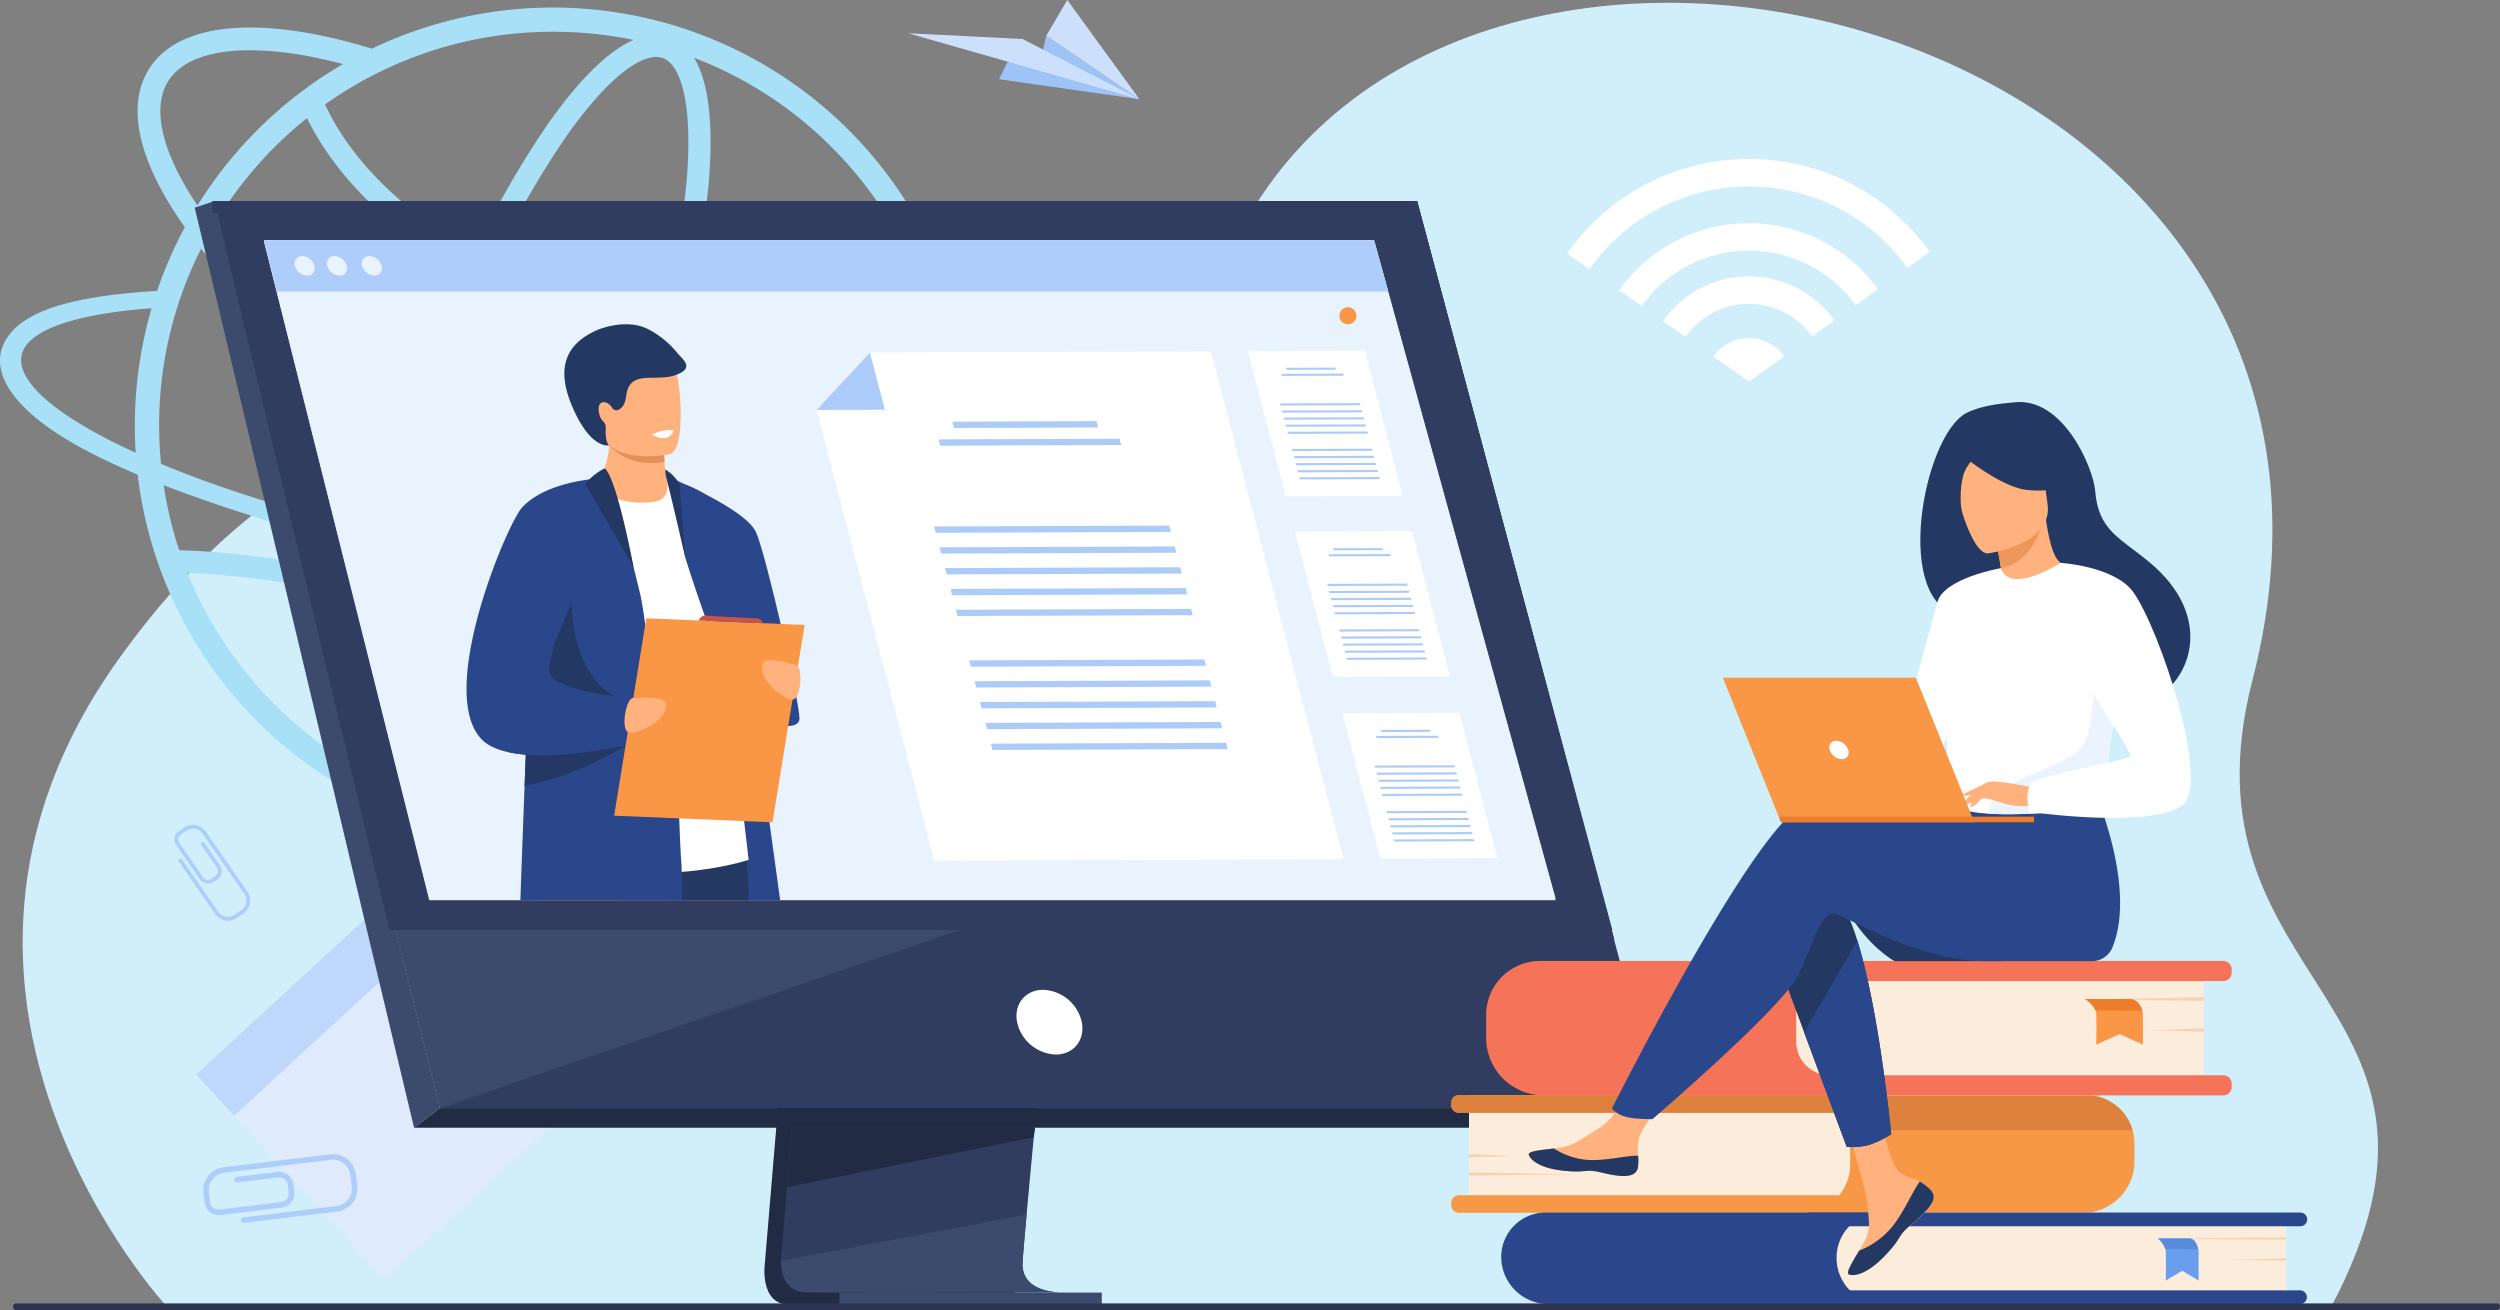 <svg xmlns="http://www.w3.org/2000/svg" xmlns:xlink="http://www.w3.org/1999/xlink" width="736.775" height="386.07" viewBox="0 0 736.775 386.07"><rect x="0" y="0" width="736.775" height="386.07" fill="#808080" stroke="none"/><defs><clipPath id="a"><rect width="736.775" height="386.07" fill="none"></rect></clipPath></defs><g transform="translate(0 -0.004)"><g transform="translate(0 0.004)" clip-path="url(#a)"><path d="M69,387.6s-85.283-91.566-14.423-190.7c62.872-87.958,136.174-81.946,189.954-46.252,22.906,15.2,88.946,1.874,145.155-87.627C466.34-59.035,732.046,14.992,683.6,202.775c-23.445,90.874,71.352,94.177,23.05,185.015Z" transform="translate(-19.753 -2.449)" fill="#d0effb"></path><rect width="82.026" height="82.026" transform="translate(57.8 316.657) rotate(-42.625)" fill="#dfebfd"></rect><rect width="82.026" height="16.52" transform="translate(57.8 316.657) rotate(-42.625)" fill="#bed7fb"></rect><path d="M1165.054,54.514l41.385,5.9L1178.976,41.7l-1.4,6-10.064,1.823Z" transform="translate(-870.634 -31.162)" fill="#9ec3f6"></path><path d="M1127.165,58.244l-34.439-17.756-33.754-1.7Z" transform="translate(-791.361 -28.988)" fill="#cde0fb"></path><path d="M1220.143,10.54l27.463,18.719L1226.346,0Z" transform="translate(-911.802 -0.004)" fill="#cde0fb"></path><path d="M2019.1,399.7l-10.41,7.47-10.464-7.389a12.813,12.813,0,0,1,20.874-.081" transform="translate(-1493.255 -294.701)" fill="#fff"></path><path d="M1964.747,322.325a30.934,30.934,0,0,0-25.323,13.161l6.607,4.638a22.883,22.883,0,0,1,37.324-.135l6.58-4.719a30.965,30.965,0,0,0-25.188-12.945" transform="translate(-1449.314 -240.872)" fill="#fff"></path><path d="M1881.172,185.408a65.46,65.46,0,0,0-53.586,27.831l6.608,4.638a57.459,57.459,0,0,1,93.714-.351l6.553-4.72a65.465,65.465,0,0,0-53.289-27.4" transform="translate(-1365.739 -138.555)" fill="#fff"></path><path d="M1926.629,260.323a46.827,46.827,0,0,0-38.214,19.741l6.607,4.638a38.821,38.821,0,0,1,63.051-.243l6.553-4.693a46.819,46.819,0,0,0-38-19.444" transform="translate(-1411.195 -194.538)" fill="#fff"></path><path d="M299.509,156.907l-9.543-.219c3.066,3.974,3.755,7.635,1.846,10.733-1.909,3.16-6.477,5.757-13.3,7.729A123.326,123.326,0,0,0,109.638,20.919l-.016.008c-5.3-1.618-10.464-2.943-15.446-3.953C69.028,11.87,51.182,15.4,43.933,26.9c-6.9,10.945-3.143,27.42,10.546,46.635l-.005.009a124.163,124.163,0,0,0-8.167,18.774c-25.72,1.533-39.489,6.06-44.495,14.258-5.82,9.544,2.128,22.352,27.567,34.805,3.5,1.721,7.259,3.411,11.2,5.1a123.279,123.279,0,0,0,235.492,34.7c12.547-2.6,20.808-6.665,24.094-12.047,2.284-3.723,2-7.854-.657-12.234m-29.444,20.182a190.072,190.072,0,0,1-30.946,2.5,453.392,453.392,0,0,1-63.439-4.274q2.885-6.281,5.648-12.891a174.5,174.5,0,0,0,20.543,5.585,104.068,104.068,0,0,0,20.512,2.281c14.361,0,24.65-4.146,29.731-12.212a21.092,21.092,0,0,0,2.044-4.226h-7.321c-.121.223-.25.443-.385.658-3.774,5.992-12.209,9.087-24.053,9.084a97.7,97.7,0,0,1-19.2-2.146,167.321,167.321,0,0,1-19.335-5.23q2.644-6.615,5.131-13.468c4.462-12.3,8.283-24.5,11.373-36.214,25.044,3.692,51.209,3.8,76.344,1.907a116.75,116.75,0,0,1,2.394,23.616,115.376,115.376,0,0,1-9.043,45.027m-152.52,61.1c-3.561-1.291-5.368-6.4-6.257-10.461-1.406-6.416-1.66-15.427-.735-26.059.468-5.377,1.219-11.095,2.231-17.075A317.093,317.093,0,0,1,155.9,199.517c-3.17,5.466-6.375,10.534-9.58,15.128-6.106,8.753-12.078,15.506-17.269,19.53-3.285,2.546-7.948,5.309-11.509,4.018m41.581-44.4a323.62,323.62,0,0,0-45.17-15.643q.809-4.164,1.772-8.467,6.38,1.45,12.935,2.8c12.781,2.614,25.532,4.834,38.013,6.629q-3.708,7.672-7.55,14.676m-27.647-25.937q-7.408-1.524-14.588-3.18c2.251-9.369,5.018-19.137,8.247-29.09a285.493,285.493,0,0,0,50.02,24.669q-3.042,7.262-6.238,14.13c-12.277-1.761-24.838-3.945-37.441-6.529m-41-126.471C99.812,60.5,117.794,76.253,137.144,86.7c-4.688,10.215-9.153,21.117-13.259,32.438q-1.148,3.166-2.237,6.32c-24.522-15.962-45.284-34.278-58.9-52l-.005-.007A116.631,116.631,0,0,1,90.482,41.388M195.338,23.7c3.561,1.291,5.368,6.4,6.257,10.461,1.405,6.416,1.66,15.427.735,26.06a260.062,260.062,0,0,1-6.811,38.932c-17.054-2.934-34.1-7.772-49.787-15.388A264.865,264.865,0,0,1,166.56,47.247c6.106-8.753,12.078-15.506,17.269-19.53,2.709-2.1,6.354-4.346,9.546-4.346a5.718,5.718,0,0,1,1.963.328m-1.442,81.8c-3.01,11.326-6.718,23.122-11.037,35.033q-2.5,6.886-5.163,13.54a279.482,279.482,0,0,1-50.383-25q1.313-3.837,2.711-7.7c4.014-11.066,8.369-21.716,12.937-31.69,15.982,7.746,33.294,12.746,50.935,15.819m51.2-55.538a115.737,115.737,0,0,1,30.1,52.053c-26.762,1.957-51.285,1.343-73.206-1.83a265.608,265.608,0,0,0,6.848-39.393c1.134-13.041,1-28.488-4.292-37.181A115.407,115.407,0,0,1,245.1,49.956M163.02,15.943a116.3,116.3,0,0,1,23.685,2.415c-9.12,3.97-18.433,15.02-25.5,25.152a271.211,271.211,0,0,0-21.28,37.268C121.511,70.773,104.118,55.435,95.8,37.366A115.7,115.7,0,0,1,163.02,15.943M49.594,30.473c3.774-5.992,12.209-9.084,24.053-9.084a97.688,97.688,0,0,1,19.2,2.146q4.036.817,8.234,1.923l.008,0A123.845,123.845,0,0,0,58.2,67.135l-.006.009C47.726,51.6,44.579,38.429,49.594,30.473m9.667,49.4,0-.006c14.341,17.925,35.479,36.25,60.177,52.142-3.5,10.658-6.49,21.133-8.9,31.172-20.478-4.954-44.278-11.961-63.075-19.913a115.6,115.6,0,0,1,11.8-63.395M35.073,137.694C12.888,126.868,2.75,116.417,7.287,109c3.661-6.008,16.991-10.076,37.392-11.577a123.909,123.909,0,0,0-4.694,42.586c-1.69-.751-3.317-1.533-4.913-2.316m74.3,30.511q-.949,4.233-1.752,8.342-2.136-.518-4.273-1.008c-24.084-5.482-42.156-6.6-50.532-6.786a113.466,113.466,0,0,1-4.567-19.169,460.729,460.729,0,0,0,61.125,18.62M55.24,175.378a261.452,261.452,0,0,1,46.657,6.529q2.271.517,4.539,1.075c-1.089,6.351-1.893,12.421-2.389,18.125-.94,10.808-1.007,23.27,2.008,32.169a116.724,116.724,0,0,1-50.815-57.9m72.573,67.371c8.589-4.5,17.219-14.841,23.865-24.368,3.428-4.914,6.853-10.351,10.235-16.221a328.144,328.144,0,0,1,55.858,32.315,116.285,116.285,0,0,1-89.958,8.273M245.1,214.169a115.236,115.236,0,0,1-21.118,16.739,335,335,0,0,0-58.859-34.463c2.831-5.187,5.622-10.667,8.345-16.386a501.575,501.575,0,0,0,53.514,4.385c4.318.125,8.511.125,12.579.094a223.824,223.824,0,0,0,27.974-1.877,115.358,115.358,0,0,1-22.435,31.51" transform="translate(0 -6.584)" fill="#a8e0f7"></path><path d="M908.628,665.3,891.583,867.963s-1.786,12.285,7.352,12.307c15.025.036,74.784,0,74.784,0s-11.309-2.557-11.171-8.311c.161-6.782,19.922-208.581,19.922-208.581Z" transform="translate(-666.166 -495.737)" fill="#212c44"></path><path d="M993.093,865.719c-2.955.009-60.033.188-74.664,0-6.377-.079-7.495-5.67-7.548-9.288a18.124,18.124,0,0,1,.194-3.017l.443-5.268,1.13-13.426,1-11.862,1.282-15.242,1.08-12.865,12.111-144.009,73.843-1.916s-8.323,84.451-14.209,145.925c-.657,6.849-1.282,13.417-1.861,19.547q-.282,2.936-.543,5.734c-.546,5.816-1.045,11.157-1.479,15.873-.229,2.486-.44,4.8-.631,6.911-.751,8.29-1.192,13.584-1.2,14.591a8.494,8.494,0,0,0,.144,1.64c1.212,6.459,9.8,6.67,10.908,6.67" transform="translate(-680.691 -484.864)" fill="#303d60"></path><path d="M249.816,234.562l41.518,166.77,5.685,22.84,19.337,77.676H675.608L604.335,234.562Z" transform="translate(-186.685 -175.287)" fill="#303d60"></path><path d="M232.8,234.561l-5.754,1.918,64.645,271.17,7.65-5.8Z" transform="translate(-169.668 -175.286)" fill="#3c4b6d"></path><path d="M482.851,1298.049H839.893l9.86-5.8H490.5Z" transform="translate(-360.83 -965.687)" fill="#212c44"></path><rect width="77.305" height="3.674" transform="translate(247.403 380.937)" fill="#3c4b6d"></rect><path d="M656.5,452.6,598.212,238.1H247.542v-3.534H602.635l58.1,217.558Z" transform="translate(-184.986 -175.286)" fill="#303d60"></path><path d="M990.979,1315.2l-.4,2.808-72.7,14.688,1-11.861.475-5.634Z" transform="translate(-685.922 -982.837)" fill="#212c44"></path><path d="M993.1,1439.373c-2.955.009-60.032.188-74.664,0-6.377-.08-7.495-5.67-7.548-9.288l72.358-13.613c-.751,8.29-1.192,13.584-1.2,14.591a8.479,8.479,0,0,0,.144,1.64c1.212,6.459,9.8,6.671,10.908,6.671" transform="translate(-680.698 -1058.517)" fill="#3c4b6d"></path><path d="M613.754,1008.437l-157.814,54.11L436.6,984.869Z" transform="translate(-326.269 -735.985)" fill="#3c4b6d"></path><path d="M249.813,234.561H604.333l57.522,214.814H301.465Z" transform="translate(-186.683 -175.286)" fill="#303d60"></path><path d="M1204.664,1163.855a12.149,12.149,0,0,0-11.393-9.539c-5.268,0-8.708,4.271-7.685,9.539a12.149,12.149,0,0,0,11.393,9.539c5.268,0,8.708-4.271,7.685-9.539" transform="translate(-885.843 -862.611)" fill="#fff"></path><path d="M688.563,474.093H356.625L319.032,324.342l-2.88-11.483-2.46-9.8-1.968-7.842-3.8-15.127H635.081l.229.832,3.938,14.294,2.162,7.842,2.7,9.8,3.166,11.483Z" transform="translate(-230.111 -209.313)" fill="#e9f3fe"></path><path d="M688.563,476.118H356.625L319.032,326.367l-2.88-11.483-2.46-9.8-1.968-7.842-3.8-15.127H635.081l.229.832,3.938,14.294,2.162,7.842,2.7,9.8,3.166,11.483Z" transform="translate(-230.111 -210.826)" fill="#e9f3fe"></path><path d="M639.248,295.221H311.726l-3.8-15.127H634.955l.355.832Z" transform="translate(-230.111 -209.313)" fill="#afcdfb"></path><path d="M343.677,301.532a2.169,2.169,0,0,1,2.155-2.871,3.922,3.922,0,0,1,3.587,2.871,2.169,2.169,0,0,1-2.155,2.871,3.922,3.922,0,0,1-3.587-2.871" transform="translate(-256.761 -223.188)" fill="#e9f3fe"></path><path d="M381.428,301.532a2.169,2.169,0,0,1,2.155-2.871,3.922,3.922,0,0,1,3.587,2.871,2.169,2.169,0,0,1-2.155,2.871,3.922,3.922,0,0,1-3.587-2.871" transform="translate(-284.971 -223.188)" fill="#e9f3fe"></path><path d="M422.078,301.532a2.169,2.169,0,0,1,2.155-2.871,3.922,3.922,0,0,1,3.587,2.871,2.169,2.169,0,0,1-2.155,2.871,3.922,3.922,0,0,1-3.587-2.871" transform="translate(-315.349 -223.188)" fill="#e9f3fe"></path><path d="M805.4,683.038H772.583c-.315-2.565-.592-5.277-.841-8.105-.44-5.074-.778-10.531-1.026-16.208q-.09-1.965-.16-3.961c-.063-1.693-.117-3.406-.166-5.128-.08-2.923-.143-5.88-.189-8.855a.017.017,0,0,1,0-.011c-.057-3.792-.086-7.611-.094-11.414v0q0-1.425,0-2.846v0c0-.892,0-1.779.006-2.666.029-8.188.151-16.219.326-23.687.378-16.522.99-30.291,1.316-36.909v0c.131-2.717.217-4.227.217-4.227s.006,0,.009,0c.074.011.572.1,1.356.292.575.14,1.3.332,2.134.586h0c.749.226,1.576.506,2.445.835a.011.011,0,0,1,.009,0,28.626,28.626,0,0,1,4.57,2.208l.069.034a13.184,13.184,0,0,1,5.674,6.2c.867,2.262,2.894,14.42,5.345,30.568.069.46.137.924.209,1.393,1.3,8.574,2.7,18.2,4.1,28.02,1.49,10.411,2.98,21.044,4.35,30.9,1.17,8.451,2.254,16.325,3.163,22.986" transform="translate(-575.489 -417.746)" fill="#2b478b"></path><path d="M746.4,950.641h-38.2c-.732-3.152-1.419-6.192-2.028-9.043-1.679-7.86-2.783-14.3-2.723-17.761a5.182,5.182,0,0,1,1.693-3.867,8.337,8.337,0,0,1,2.737-1.616c3.223-1.224,7.853-1.424,12.7-1.115,1.647.1,3.318.263,4.965.463a144.834,144.834,0,0,1,17.509,3.349s.563,2.28,1.23,6.264c.5,2.989,1.058,6.941,1.473,11.609.24,2.711.435,5.666.544,8.814.031.947.066,1.916.1,2.9" transform="translate(-525.675 -685.349)" fill="#233862"></path><path d="M673.011,929.722l-.38,2.76-1.851,13.4-.315,2.288-1.147,8.308H629.5c-.309-5.491-.595-10.842-.649-15.507-.006-.518-.009-1.024-.009-1.521,0-7.024.618-12.232,2.631-13.548,2.282-1.49,9.853-1.081,17.915-.094.8.1,1.613.2,2.423.311,4.7.632,9.4,1.413,13.182,2.085,1.962.349,3.675.669,5.008.924,1.882.36,3.006.592,3.006.592" transform="translate(-469.931 -691.189)" fill="#c65447"></path><path d="M628.847,559.837s21.873-14.143,37.562-6.91c2.5,1.153,5.352,4.369,7.393,6.619,5.671,6.249,16.752,105.512,16.752,105.512s-31.455,10.653-61.707-3.616Z" transform="translate(-469.932 -411.66)" fill="#fff"></path><path d="M782.407,557.6s22.143,9.075,25.143,16.048S820.3,623.437,820.3,628.458s-16.972,1.123-19.7-6.975c-2.269-6.725-9.922-27.383-13.957-40.45Z" transform="translate(-584.686 -416.689)" fill="#2b478b"></path><path d="M713.543,526.459a24.914,24.914,0,0,1-17.134-3.489,49.309,49.309,0,0,0,3.652-12.9c.02-.152.035-.3.05-.443a13.174,13.174,0,0,0,.06-2.954h12.5s3.417,1.562,3.417,2.642q0,.866.015,1.657c.025,1.437.083,2.692.157,3.769a34.263,34.263,0,0,0,.64,5.159s1.527,5.6-3.354,6.556" transform="translate(-520.42 -378.635)" fill="#ffb27d"></path><path d="M726.273,521.558c-9.468,1.83-14.964-3.344-16.2-4.672-.175-.19-.265-.3-.265-.3.1-.05.2-.095.315-.14,3.524-1.427,11.522-.293,15.989,1.345.025,1.437.083,2.692.158,3.769" transform="translate(-530.435 -385.449)" fill="#e2915a"></path><path d="M691.577,430.732c1.692,9.106,13.441,8.807,18.519,8.234,1.429-.159,2.328-.341,2.328-.341,1.611-.43,2.51-2.968,2.928-6.292.829-6.579-.219-16.236-1.329-18.706-1.673-3.717-4.823-7.736-16.655-4.836s-7.961,10.274-5.79,21.941" transform="translate(-515.029 -304.745)" fill="#ffb27d"></path><path d="M691.278,386.4a27.049,27.049,0,0,0-8.161-6.66c-6.69-3.619-15.254.114-15.289.13-9.665,4.249-12.188,11.643-7.064,23.162,5.418,12.18,10.577,10.809,10.577,10.809s-1.095-.681-1-4.478c.006-.216.014-.4.024-.551a2.552,2.552,0,0,0-.806-2.077c-1.2-1.071-1.786-4.312-.78-5.214,1.213-1.088,2.917.234,3.461,1.25a1.485,1.485,0,0,0,2.121.468c3.008-1.9,1.054-5.7,3.928-8.032s8.707-.373,13.019-2.228c5.644-2.1,1.184-4.893-.034-6.581" transform="translate(-491.844 -282.597)" fill="#233862"></path><path d="M654.492,682.091H606.867c.34-9.876.778-21.668,1.238-33.605.117-3.095.24-6.2.36-9.287.055-1.307.1-2.605.154-3.9,1.053-26.512,2.1-50.454,2.317-51.744.5-2.917.972-5.4,1.484-7.559,1.5-6.281,3.355-9.724,7.41-12.687.395-.3,3.638-1.934,6.5-3.358,2.334-1.158,4.41-2.171,4.473-2.2v0h0a4.588,4.588,0,0,1,1.542,1.862,31.105,31.105,0,0,1,1.719,3.79,204.38,204.38,0,0,1,6.16,20.541.077.077,0,0,1,.006.02.023.023,0,0,1,0,.012v0c1.052,4.127,1.808,7.339,2.022,8.263.366,1.556.846,4.567,1.416,8.646v.011c.77,5.563,1.688,13.111,2.66,21.676v0q.15,1.321.3,2.668.172,1.54.349,3.114v0c.037.337.074.675.109,1.012v0c.375,3.392.752,6.89,1.127,10.451a.017.017,0,0,0,0,.011c.32,2.934,4.771,5.059,5.079,8.048.023.217.046.658.074,1.27.057,1.264.126,3.269.209,5.589.034,1.033.071,2.128.111,3.246.174,4.971.389,10.416.632,13.036.012.123.023.28.032.472.029.523.051,1.293.071,2.259.04,2.054.06,4.991.066,8.337" transform="translate(-453.506 -416.799)" fill="#2b478b"></path><path d="M630.131,702.156c-.014.06-.758,26.809,19.362,30.058s6.752,4.109,6.752,4.109-37.857-1.609-38.482-2.609,12.368-31.558,12.368-31.558" transform="translate(-461.633 -524.716)" fill="#233862"></path><path d="M628.989,850.521s-.378.267-1.1.735a.3.3,0,0,0-.037.023A94.476,94.476,0,0,1,602.4,862.162q-2.088.566-4.314,1.064c.117-3.094.24-6.2.36-9.285a38.842,38.842,0,0,1-4.986-.69c.053-.407.107-.815.16-1.222,1.687-.693,3.364-1.36,4.981-1.992,1.317-.515,2.592-1.005,3.8-1.46,5.449-2.07,9.488-3.472,9.488-3.472l16.129,5.109Z" transform="translate(-443.49 -631.54)" fill="#233862"></path><path d="M596.353,635.33s-2.072.517-5.371,1.182a.085.085,0,0,0-.035.008c-6.083,1.222-16.311,2.937-25.447,2.844-1.347-.015-2.672-.068-3.954-.167a38.873,38.873,0,0,1-4.986-.69c-3.339-.7-6.136-1.9-7.966-3.762C535,620.9,556.009,571.224,560.426,566.39c5.157-5.644,14.567-7.623,19.763-8.3l.627-.08c1.827-.217,3-.262,3.065-.265h0s-.407,1.31-1.09,3.532c-.265.86-.572,1.857-.91,2.969-3.192,10.453-9.35,31-12.065,42.581-.995,4.24-1.527,7.279-1.285,8.186,1.06,3.956,12.04,5.991,19,6.891,2.9.375,5.1.552,5.6.59a.7.7,0,0,1,.1.008l.4,1.65.962,3.956.947,3.887Z" transform="translate(-406.585 -416.797)" fill="#2b478b"></path><path d="M762.9,781.186l-46.672-1.966,9.469-58.164,46.672,1.966Z" transform="translate(-535.233 -538.839)" fill="#f99746"></path><path d="M730.888,813.729s9.085-.634,9.541,1.484c1.062,4.936-7.811,8.99-10.685,8.713s-.947-10.527,1.144-10.2" transform="translate(-544.245 -608.027)" fill="#ffb27d"></path><path d="M898.7,771.227s-8.692-2.718-9.626-.763c-2.175,4.557,5.52,10.553,8.38,10.948s3.356-10.022,1.246-10.185" transform="translate(-664.108 -575.233)" fill="#ffb27d"></path><path d="M688.35,546.184a16.955,16.955,0,0,0-5.738,4.571s14.287,24.805,14.223,24.573-4.829-25.967-8.485-29.144" transform="translate(-510.11 -408.159)" fill="#233862"></path><path d="M775.734,547.568a10.9,10.9,0,0,1,4.216,4.314l1.7,21.656s-3.626-15.893-5.472-23.076a12.15,12.15,0,0,1-.442-2.893" transform="translate(-579.699 -409.194)" fill="#233862"></path><path d="M814.923,719.371a2.119,2.119,0,0,1,2.493-1.426c2.125.188,14.06.775,14.06.775s2.3-.038,2.088,1.437Z" transform="translate(-608.985 -536.504)" fill="#c65447"></path><path d="M760.748,502.881a4.983,4.983,0,0,0,4.049.975c1.482-.259,2.312-2.187,2.312-2.187a11.194,11.194,0,0,0-6.361,1.212" transform="translate(-568.5 -374.84)" fill="#fff"></path><path d="M1500.877,451.737l-34.475.127-11.179-42.8,34.475-.127Z" transform="translate(-1087.474 -305.596)" fill="#fff"></path><path d="M1514.572,429.319l-14.455.053-.166-.633,14.456-.053Z" transform="translate(-1120.9 -320.354)" fill="#adcbf9"></path><path d="M1512.783,436.281l-18.148.067-.166-.633,18.149-.067Z" transform="translate(-1116.803 -325.556)" fill="#adcbf9"></path><path d="M1516.489,470.749l-23.573.087-.166-.633,23.574-.087Z" transform="translate(-1115.518 -351.314)" fill="#adcbf9"></path><path d="M1518.646,479.007l-23.573.087-.166-.633,23.574-.087Z" transform="translate(-1117.13 -357.485)" fill="#adcbf9"></path><path d="M1520.8,487.265l-23.574.087-.165-.633,23.573-.087Z" transform="translate(-1118.742 -363.656)" fill="#adcbf9"></path><path d="M1522.959,495.522l-23.573.087-.166-.634,23.574-.087Z" transform="translate(-1120.354 -369.827)" fill="#adcbf9"></path><path d="M1525.117,503.78l-23.573.087-.166-.634,23.574-.087Z" transform="translate(-1121.966 -375.998)" fill="#adcbf9"></path><path d="M1530.366,523.876l-23.573.087-.166-.634,23.574-.087Z" transform="translate(-1125.888 -391.015)" fill="#adcbf9"></path><path d="M1532.523,532.134l-23.574.087-.165-.634,23.574-.087Z" transform="translate(-1127.5 -397.186)" fill="#adcbf9"></path><path d="M1534.68,540.391l-23.574.087-.165-.634,23.573-.087Z" transform="translate(-1129.113 -403.357)" fill="#adcbf9"></path><path d="M1536.837,548.649l-23.574.087-.165-.634,23.573-.087Z" transform="translate(-1130.725 -409.528)" fill="#adcbf9"></path><path d="M1538.994,556.908l-23.573.087-.166-.633,23.574-.087Z" transform="translate(-1132.336 -415.7)" fill="#adcbf9"></path><path d="M1555.848,662.193l-34.475.127-11.18-42.8,34.475-.127Z" transform="translate(-1128.554 -462.867)" fill="#fff"></path><path d="M1569.544,639.773l-14.456.053-.165-.633,14.456-.053Z" transform="translate(-1161.98 -477.625)" fill="#adcbf9"></path><path d="M1567.755,646.736l-18.149.067-.166-.633,18.149-.067Z" transform="translate(-1157.883 -482.827)" fill="#adcbf9"></path><path d="M1571.46,681.2l-23.573.087-.166-.634,23.574-.087Z" transform="translate(-1156.598 -508.585)" fill="#adcbf9"></path><path d="M1573.618,689.462l-23.573.087-.166-.633,23.574-.087Z" transform="translate(-1158.21 -514.756)" fill="#adcbf9"></path><path d="M1575.775,697.72l-23.573.087-.166-.633,23.573-.087Z" transform="translate(-1159.822 -520.927)" fill="#adcbf9"></path><path d="M1577.931,705.977l-23.573.087-.166-.633,23.574-.087Z" transform="translate(-1161.434 -527.098)" fill="#adcbf9"></path><path d="M1580.088,714.235l-23.573.087-.166-.633,23.574-.087Z" transform="translate(-1163.046 -533.269)" fill="#adcbf9"></path><path d="M1585.337,734.331l-23.573.087-.166-.633,23.574-.087Z" transform="translate(-1166.968 -548.287)" fill="#adcbf9"></path><path d="M1587.494,742.589l-23.574.087-.166-.633,23.574-.087Z" transform="translate(-1168.58 -554.458)" fill="#adcbf9"></path><path d="M1589.652,750.847l-23.573.087-.166-.634,23.573-.087Z" transform="translate(-1170.192 -560.629)" fill="#adcbf9"></path><path d="M1591.808,759.1l-23.573.087-.166-.634,23.574-.087Z" transform="translate(-1171.804 -566.8)" fill="#adcbf9"></path><path d="M1593.965,767.362l-23.574.087-.165-.633,23.574-.087Z" transform="translate(-1173.416 -572.971)" fill="#adcbf9"></path><path d="M1611.189,874.063l-34.475.127-11.18-42.8,34.475-.127Z" transform="translate(-1169.91 -621.196)" fill="#fff"></path><path d="M1624.885,851.643l-14.455.054-.166-.634,14.456-.053Z" transform="translate(-1203.336 -635.953)" fill="#adcbf9"></path><path d="M1623.1,858.605l-18.149.067-.165-.633,18.149-.067Z" transform="translate(-1199.239 -641.156)" fill="#adcbf9"></path><path d="M1626.8,893.074l-23.573.087-.166-.633,23.574-.087Z" transform="translate(-1197.954 -666.914)" fill="#adcbf9"></path><path d="M1628.958,901.332l-23.573.087-.166-.633,23.574-.087Z" transform="translate(-1199.566 -673.085)" fill="#adcbf9"></path><path d="M1631.117,909.59l-23.574.087-.165-.634,23.573-.087Z" transform="translate(-1201.179 -679.256)" fill="#adcbf9"></path><path d="M1633.273,917.848l-23.573.087-.166-.634,23.574-.087Z" transform="translate(-1202.79 -685.427)" fill="#adcbf9"></path><path d="M1635.43,926.105l-23.574.087-.165-.633,23.574-.087Z" transform="translate(-1204.402 -691.598)" fill="#adcbf9"></path><path d="M1640.679,946.2l-23.573.087-.166-.633,23.574-.087Z" transform="translate(-1208.325 -706.615)" fill="#adcbf9"></path><path d="M1642.836,954.459l-23.574.087-.166-.634,23.574-.087Z" transform="translate(-1209.936 -712.786)" fill="#adcbf9"></path><path d="M1644.993,962.717l-23.573.087-.166-.634,23.574-.087Z" transform="translate(-1211.548 -718.957)" fill="#adcbf9"></path><path d="M1647.15,970.974l-23.573.087-.166-.634,23.574-.087Z" transform="translate(-1213.16 -725.128)" fill="#adcbf9"></path><path d="M1649.306,979.232l-23.573.087-.166-.633,23.574-.087Z" transform="translate(-1214.772 -731.299)" fill="#adcbf9"></path><path d="M1107.636,559.387l-120.578.445-34.7-132.855,15.708-16.914,100.471-.371Z" transform="translate(-711.687 -306.16)" fill="#fff"></path><path d="M1153.555,493.031l-42.5.157-.486-1.862,42.5-.157Z" transform="translate(-829.921 -367.048)" fill="#adcbf9"></path><path d="M1148.3,513.5l-53.353.2-.486-1.862,53.352-.2Z" transform="translate(-817.879 -382.342)" fill="#adcbf9"></path><path d="M1159.189,614.825l-69.3.256-.487-1.862,69.3-.256Z" transform="translate(-814.101 -458.062)" fill="#adcbf9"></path><path d="M1165.53,639.1l-69.3.256-.486-1.862,69.3-.256Z" transform="translate(-818.84 -476.204)" fill="#adcbf9"></path><path d="M1171.871,663.377l-69.3.256-.486-1.862,69.3-.256Z" transform="translate(-823.578 -494.346)" fill="#adcbf9"></path><path d="M1178.213,687.653l-69.3.256-.486-1.862,69.3-.256Z" transform="translate(-828.317 -512.487)" fill="#adcbf9"></path><path d="M1184.553,711.929l-69.3.256-.486-1.862,69.3-.256Z" transform="translate(-833.055 -530.628)" fill="#adcbf9"></path><path d="M1199.984,771l-69.3.256-.486-1.862,69.3-.256Z" transform="translate(-844.587 -574.774)" fill="#adcbf9"></path><path d="M1206.325,795.28l-69.3.256-.486-1.862,69.3-.255Z" transform="translate(-849.325 -592.916)" fill="#adcbf9"></path><path d="M1212.666,819.556l-69.3.256-.486-1.862,69.3-.256Z" transform="translate(-854.064 -611.056)" fill="#adcbf9"></path><path d="M1219.007,843.832l-69.3.256-.486-1.862,69.3-.256Z" transform="translate(-858.802 -629.198)" fill="#adcbf9"></path><path d="M1225.348,868.108l-69.3.256-.486-1.862,69.3-.256Z" transform="translate(-863.541 -647.339)" fill="#adcbf9"></path><path d="M952.355,428.073,972.462,428l-4.4-16.84Z" transform="translate(-711.686 -307.256)" fill="#adcbf9"></path><path d="M1811.313,1311.847h-98.161v-34.669h98.475a13.863,13.863,0,0,1,13.863,13.862v6.63a14.177,14.177,0,0,1-14.177,14.177" transform="translate(-1280.223 -954.425)" fill="#fcecdb"></path><path d="M1893.863,1291.441v5.216a15.186,15.186,0,0,1-15.191,15.189H1694.731a2.2,2.2,0,0,1-2.2-2.2v-.781a2.2,2.2,0,0,1,2.2-2.2H1806.86a14.25,14.25,0,0,0,1.574-2.365,14.094,14.094,0,0,0,1.644-6.628v-6.63a13.8,13.8,0,0,0-3.054-8.676H1694.731a2.2,2.2,0,0,1-2.2-2.2v-.779a2.2,2.2,0,0,1,2.2-2.2H1879.6a14.254,14.254,0,0,1,14.264,14.264" transform="translate(-1264.811 -954.424)" fill="#f79846"></path><path d="M1893.313,1287.51h-83.69a13.833,13.833,0,0,0-2.6-5.148H1694.731a2.2,2.2,0,0,1-2.2-2.2v-.779a2.2,2.2,0,0,1,2.2-2.2H1879.6a14.268,14.268,0,0,1,13.715,10.334" transform="translate(-1264.811 -954.423)" fill="#dd813c"></path><path d="M1713.152,1345.773l13.62.583-13.62.351Z" transform="translate(-1280.223 -1005.685)" fill="#f4d2b8"></path><path d="M1713.152,1367.3l32.4.583-32.4.351Z" transform="translate(-1280.223 -1021.771)" fill="#f4d2b8"></path><path d="M1764.662,1441.047h104.5V1414.08H1763.815a13.059,13.059,0,0,0-13.059,13.059h0a13.907,13.907,0,0,0,13.907,13.907" transform="translate(-1308.323 -1056.73)" fill="#2b478b"></path><path d="M2155.4,1441.047h118.926V1414.08H2155.1a13.278,13.278,0,0,0-13.278,13.278v.109a13.579,13.579,0,0,0,13.579,13.579" transform="translate(-1600.562 -1056.73)" fill="#fcecdb"></path><path d="M2104.434,1508.863H2249.01a2.017,2.017,0,0,0,0-4.033H2104.434a2.017,2.017,0,0,0,0,4.033" transform="translate(-1571.118 -1124.547)" fill="#2b478b"></path><path d="M2104.434,1418.113H2249.01a2.017,2.017,0,1,0,0-4.033H2104.434a2.017,2.017,0,0,0,0,4.033" transform="translate(-1571.118 -1056.73)" fill="#2b478b"></path><path d="M2618.653,1467.434l-16.065.453,16.065.273Z" transform="translate(-1944.891 -1096.601)" fill="#f4d2b8"></path><path d="M2553.141,1442.876l-38.219.453,38.219.273Z" transform="translate(-1879.378 -1078.25)" fill="#f4d2b8"></path><path d="M2516.478,1444.313a6.291,6.291,0,0,1,2.18,3.063,4.367,4.367,0,0,1,.17,1.065c.09,2.53,0,8.257,0,8.257l4.836-2.863,4.823,2.863v-7.762a6.161,6.161,0,0,0-1.182-3.83,1.831,1.831,0,0,0-1.336-.794Z" transform="translate(-1880.541 -1079.323)" fill="#699dee"></path><path d="M2516.478,1444.313a6.291,6.291,0,0,1,2.18,3.063l9.691.113s-.38-2.727-2.38-3.177Z" transform="translate(-1880.541 -1079.323)" fill="#568cdb"></path><path d="M2100.613,1160.305h106.765v-39.62H2100.262a15.481,15.481,0,0,0-15.481,15.481v8.307a15.832,15.832,0,0,0,15.832,15.832" transform="translate(-1557.938 -837.479)" fill="#fcecdb"></path><path d="M1824.51,1136.058v8.527a9.856,9.856,0,0,0,5,8.491,9.963,9.963,0,0,0,4.935,1.3h115.944a2.461,2.461,0,0,1,2.46,2.46v1.006a2.461,2.461,0,0,1-2.46,2.46H1750.1a16.963,16.963,0,0,1-16.964-16.964v-6.728a15.92,15.92,0,0,1,15.928-15.928h201.331a2.459,2.459,0,0,1,2.46,2.458v1.006a2.46,2.46,0,0,1-2.46,2.46h-116.3a9.605,9.605,0,0,0-7.052,3.076,9.426,9.426,0,0,0-2.532,6.371" transform="translate(-1295.155 -837.479)" fill="#f57359"></path><path d="M2525.956,1199.076l-14.863.666,14.863.4Z" transform="translate(-1876.517 -896.06)" fill="#f4d2b8"></path><path d="M2465.343,1162.995l-35.361.666,35.361.4Z" transform="translate(-1815.904 -869.096)" fill="#f4d2b8"></path><path d="M2431.422,1165.107a7.427,7.427,0,0,1,3.106,3.321,3.721,3.721,0,0,1,.242,1.155c.129,2.744,0,8.953,0,8.953l6.89-3.1,6.872,3.1v-8.416a5.668,5.668,0,0,0-1.684-4.153,2.85,2.85,0,0,0-1.9-.86Z" transform="translate(-1816.98 -870.675)" fill="#f99746"></path><path d="M2431.422,1165.107a7.427,7.427,0,0,1,3.106,3.321l13.808.123a4.406,4.406,0,0,0-3.391-3.444Z" transform="translate(-1816.98 -870.675)" fill="#ed7d2b"></path><path d="M2153.876,1057.4c6.111,10.636,13.8,14.741,13.8,14.741h31.977s-50.436-22.856-45.774-14.741" transform="translate(-1609.344 -788.885)" fill="#233862"></path><path d="M2173.112,1309.765a2.955,2.955,0,0,1,.527,3.162.026.026,0,0,1-.008.016c-.763,2.108-3.282,4.461-6.209,6.812-.374.3-.707.577-1,.831-.076.067-.152.134-.223.2-.059.052-.116.106-.172.156-2.729,2.516-1.7,3.092-6.605,8.2-5.591,5.817-9.44,5.922-10.535,5.392-.927-.452.956-3.537,3.041-7,.1-.167.2-.336.3-.506.278-.461.554-.929.829-1.392,2.444-4.174,1.817-6.132,1.237-12.343-.471-5.047-7.852-28.2-7.852-28.2l10.714-1.846s3.226,18.434,6.781,21.273c1.9,1.513,4.029,1.532,5.856,2.654q.194.117.38.24a14.06,14.06,0,0,1,2.932,2.356" transform="translate(-1604.021 -958.956)" fill="#ffb27d"></path><path d="M2179.611,1380.52a2.956,2.956,0,0,1,.527,3.162.024.024,0,0,1-.008.015c-.934,2.106-3.39,4.448-6.219,6.79-.37.307-.7.589-.987.852-.076.067-.152.134-.223.2-.059.052-.116.106-.172.155-2.729,2.516-1.7,3.092-6.606,8.2-5.591,5.817-9.44,5.922-10.535,5.392-.927-.452.956-3.537,3.041-7a23.822,23.822,0,0,0,9.966-7.343c3.366-4.3,5.612-9.816,7.9-13.013q.194.117.38.24a14.056,14.056,0,0,1,2.932,2.356" transform="translate(-1610.52 -1029.711)" fill="#233862"></path><path d="M1815,1293.431c-.661,3.307-5.376,2.755-10.642,1.468s-4.015.243-11.511-.587-9.767-3.625-10-4.739c-.2-.989,3.5-1.338,7.472-1.8.5-.056,1-.118,1.5-.18,4.485-.563,7.77-3.457,11.844-5.834,3.859-2.252,9.618-11.425,9.618-11.425l10.28.814s-5.394,8.194-7.481,11.756c-1.228,2.1-1.162,4.866-1.01,7.006a13.184,13.184,0,0,1-.079,3.516" transform="translate(-1332.3 -949.314)" fill="#ffb27d"></path><path d="M1804.355,1346.469c-5.267-1.287-4.015.243-11.511-.587s-9.767-3.625-10-4.739c-.2-.989,3.5-1.338,7.472-1.8l.037.076a21.131,21.131,0,0,0,10.735,3.337c5.086.124,10.472-1.333,13.984-1.276A13.189,13.189,0,0,1,1815,1345c-.662,3.307-5.376,2.755-10.643,1.468" transform="translate(-1332.301 -1000.883)" fill="#233862"></path><path d="M2065.983,1052.875l9.61,25.859,12.546,33.764a20.321,20.321,0,0,0,6.665-.609,28.9,28.9,0,0,0,6.446-3.138s-3.484-36.253-9.982-57.064c-1.666-5.342-3.532-9.662-5.592-12.095-10.074-11.906-19.693,13.282-19.693,13.282" transform="translate(-1543.89 -774.49)" fill="#233862"></path><path d="M1936.6,923.823c6.3-2.031,24.252.577,42.29,4.107l3.777-6.229,38.961-3.043s12.856,28.511,5.818,46.677a6.589,6.589,0,0,1-6.594,4.439s-.567,0-.569,0-23.189-.014-30.718-.014c-19.376,0-41.006-13.319-43.8-13.879-4.58-.916-6.412,8.244-10.992,17.862s-43.052,42.594-43.052,42.594-5.913.059-8.356-.857a8.227,8.227,0,0,1-3.588-2.265S1922.4,928.4,1936.6,923.823" transform="translate(-1404.739 -686.507)" fill="#2b478b"></path><path d="M2251.7,531.894c13.874,7.639,42.02,23.476,42.166,23.373,0,0,10.344,3.9,16.214,0,9.782-6.5,15.028-23.98-2.861-39.026-8.922-7.5-15.26-9.331-16.223-21.312-.522-6.5-9.408-27.954-24.172-25.97-1.234.166-8.828.52-13.819,3.141-12.718,6.679-22.1,56.836-1.3,59.793" transform="translate(-1673.537 -350.354)" fill="#233862"></path><path d="M2328.631,628.138c-.061.039,6.826,2.391,11.431.351,4.333-1.915,7.615-9.043,7.55-9.047-1.97-.091-4.134-1.814-5.8-13.12l-.839.3-14.11,5.077s1.022,4.528,1.683,8.838c.557,3.619.856,7.086.085,7.6" transform="translate(-1738.843 -453.101)" fill="#ffb27d"></path><path d="M2326.862,612.592s1.022,4.528,1.683,8.838c8.1-1.459,11.285-9.534,12.427-13.916Z" transform="translate(-1738.843 -453.991)" fill="#ed975d"></path><path d="M2289.235,544.969s19.306-2.591,17.507-14.589-.519-20.413-12.921-19.266-14.1,6.084-14.479,10.234,4.824,23.985,9.893,23.62" transform="translate(-1703.318 -381.874)" fill="#ffb27d"></path><path d="M2282.184,511.635s12.358,10.65,20.765,11.509,11.589-1.84,11.589-1.84a32.836,32.836,0,0,1-7.937-10.753,5.91,5.91,0,0,0-4.872-3.484c-6-.518-17.381-.755-19.544,4.569" transform="translate(-1705.455 -378.738)" fill="#233862"></path><path d="M2283.236,515.294s-4.135,4-5.437,6.963c-1.257,2.861-1.633,9.7-.633,12.422,0,0-6.442-12.526-2.794-18.611,3.867-6.453,8.864-.774,8.864-.774" transform="translate(-1698.782 -383.349)" fill="#233862"></path><path d="M2269.521,694.03c.584,39.079.16,30.913,4.435,34.622,1.03.893,3.926,1.425,7.737,1.677,11.983.8,33.048-1.179,33.849-3.393,2.764-7.663.813-10.043,3.119-21.774.24-1.248.538-2.6.887-4.069,1.923-8.057,3.794-10.8-3.027-23.743-6.186-11.726-12.612-21.242-13.19-20.9-16.321,9.688-17.637,1.545-17.637,1.545s-16.458,16.973-16.172,36.035" transform="translate(-1695.99 -490.553)" fill="#fff"></path><path d="M2104.011,1123.953l12.546,33.764a20.32,20.32,0,0,0,6.665-.609,28.906,28.906,0,0,0,6.446-3.138s-3.484-36.254-9.983-57.064Z" transform="translate(-1572.308 -819.709)" fill="#2b478b"></path><path d="M2237.884,662.581s-16.794,2.847-18.766,10.078-13.577,49.737-13.577,49.737,8.537,1.534,12.481-2.41,13.723-36.591,13.723-36.591Z" transform="translate(-1648.181 -495.142)" fill="#fff"></path><path d="M2317.7,826.272c11.983.8,33.048-1.179,33.849-3.393,2.764-7.663.813-10.043,3.119-21.775l-5.78-16.275s.956,18.123-4.389,22.89-21.883,9.2-24.481,13.185a14.574,14.574,0,0,0-2.318,5.368" transform="translate(-1731.994 -586.497)" fill="#ebf3ff"></path><path d="M2310.132,913.248s-11.822-2.632-13.73-1.583-6.57,4.87-7.153,6.2,4.247-1.01,5.818-1.431c1.017-.273,3.7.658,5.022,1.1,5.58,1.86,9,.9,9,.9Z" transform="translate(-1710.698 -681.095)" fill="#ffb27d"></path><path d="M2374.3,656.442s15.874.978,21.369,8.642c7.736,10.789,23.081,56.769,14.286,62.9-9.9,6.906-45.075,1.807-45.075,1.807s-1.17-5.471.458-8.117,28.092-6.921,29.313-8.143-15.267-23.817-15.267-27.481-5.084-29.609-5.084-29.609" transform="translate(-1766.948 -490.554)" fill="#fff"></path><path d="M2301.754,925.416s-2.477,3.2-3.289,3.577a2.423,2.423,0,0,1-1.337.286l1.669-3Z" transform="translate(-1716.623 -691.556)" fill="#ffb27d"></path><path d="M2296.4,912.4l-7.2,3.5a1.284,1.284,0,0,0,1.193.461,17.169,17.169,0,0,0,3.123-.858Z" transform="translate(-1710.698 -681.826)" fill="#ffb27d"></path><path d="M2083.277,832.918h-56.969L2009.17,790.3h56.881Z" transform="translate(-1501.435 -590.586)" fill="#f99746"></path><path d="M2074.342,952.368h75.228v1.66h-74.56Z" transform="translate(-1550.137 -711.697)" fill="#ed7d2b"></path><path d="M2133.567,866.6a1.974,1.974,0,0,1,1.935-2.712,3.887,3.887,0,0,1,3.49,2.712,1.974,1.974,0,0,1-1.935,2.712,3.886,3.886,0,0,1-3.49-2.712" transform="translate(-1594.313 -645.576)" fill="#fff"></path><path d="M216.116,979.8l-1.213.841a2.861,2.861,0,0,1-3.977-.721l-7.056-10.18a2.861,2.861,0,0,1,.721-3.977l1.738-1.2a.559.559,0,0,1,.637.919l-1.738,1.2a1.741,1.741,0,0,0-.439,2.42l7.056,10.18a1.741,1.741,0,0,0,2.42.439l1.214-.841a1.742,1.742,0,0,0,.439-2.421l-4.684-6.758a.559.559,0,0,1,.919-.637l4.684,6.758a2.862,2.862,0,0,1-.721,3.977" transform="translate(-151.97 -720.731)" fill="#afcdfb"></path><path d="M227.472,987.92l-2.175,1.508a4.629,4.629,0,0,1-6.382-1.386l-10.608-15.305a.559.559,0,0,1,.919-.637L219.834,987.4a3.511,3.511,0,0,0,4.825,1.1L226.835,987a3.511,3.511,0,0,0,.66-4.906l-12.083-17.433a3.511,3.511,0,0,0-4.825-1.1.559.559,0,0,1-.637-.919,4.629,4.629,0,0,1,6.382,1.385l12.083,17.434a4.629,4.629,0,0,1-.943,6.462" transform="translate(-155.591 -718.813)" fill="#afcdfb"></path><path d="M263.654,1370.28l.262,2.156a4.21,4.21,0,0,1-3.668,4.681l-18.09,2.2a4.209,4.209,0,0,1-4.68-3.667l-.375-3.088a.823.823,0,0,1,1.633-.2l.375,3.088a2.562,2.562,0,0,0,2.849,2.232l18.09-2.2a2.562,2.562,0,0,0,2.232-2.849l-.262-2.156a2.562,2.562,0,0,0-2.849-2.232l-12.009,1.458a.823.823,0,0,1-.2-1.634l12.009-1.458a4.21,4.21,0,0,1,4.681,3.668" transform="translate(-177.18 -1021.235)" fill="#afcdfb"></path><path d="M281.911,1351.747l.469,3.865a6.809,6.809,0,0,1-6.183,7.354l-27.2,3.3a.823.823,0,1,1-.2-1.634l27.2-3.3a5.167,5.167,0,0,0,4.748-5.522l-.469-3.865a5.166,5.166,0,0,0-5.931-4.226l-30.979,3.76a5.165,5.165,0,0,0-4.747,5.522.823.823,0,0,1-1.634.2,6.81,6.81,0,0,1,6.183-7.354l30.979-3.76a6.81,6.81,0,0,1,7.762,5.661" transform="translate(-177.065 -1005.877)" fill="#afcdfb"></path><path d="M1561.988,360.823a2.508,2.508,0,1,1,2.508,2.508,2.508,2.508,0,0,1-2.508-2.508" transform="translate(-1167.259 -267.767)" fill="#f99746"></path><path d="M747.375,1521.982H16.125a.833.833,0,0,1-.83-.83v-.283a.833.833,0,0,1,.83-.83H747.375a.833.833,0,0,1,.83.83v.283a.833.833,0,0,1-.83.83" transform="translate(-11.43 -1135.912)" fill="#2e3552"></path></g></g></svg>